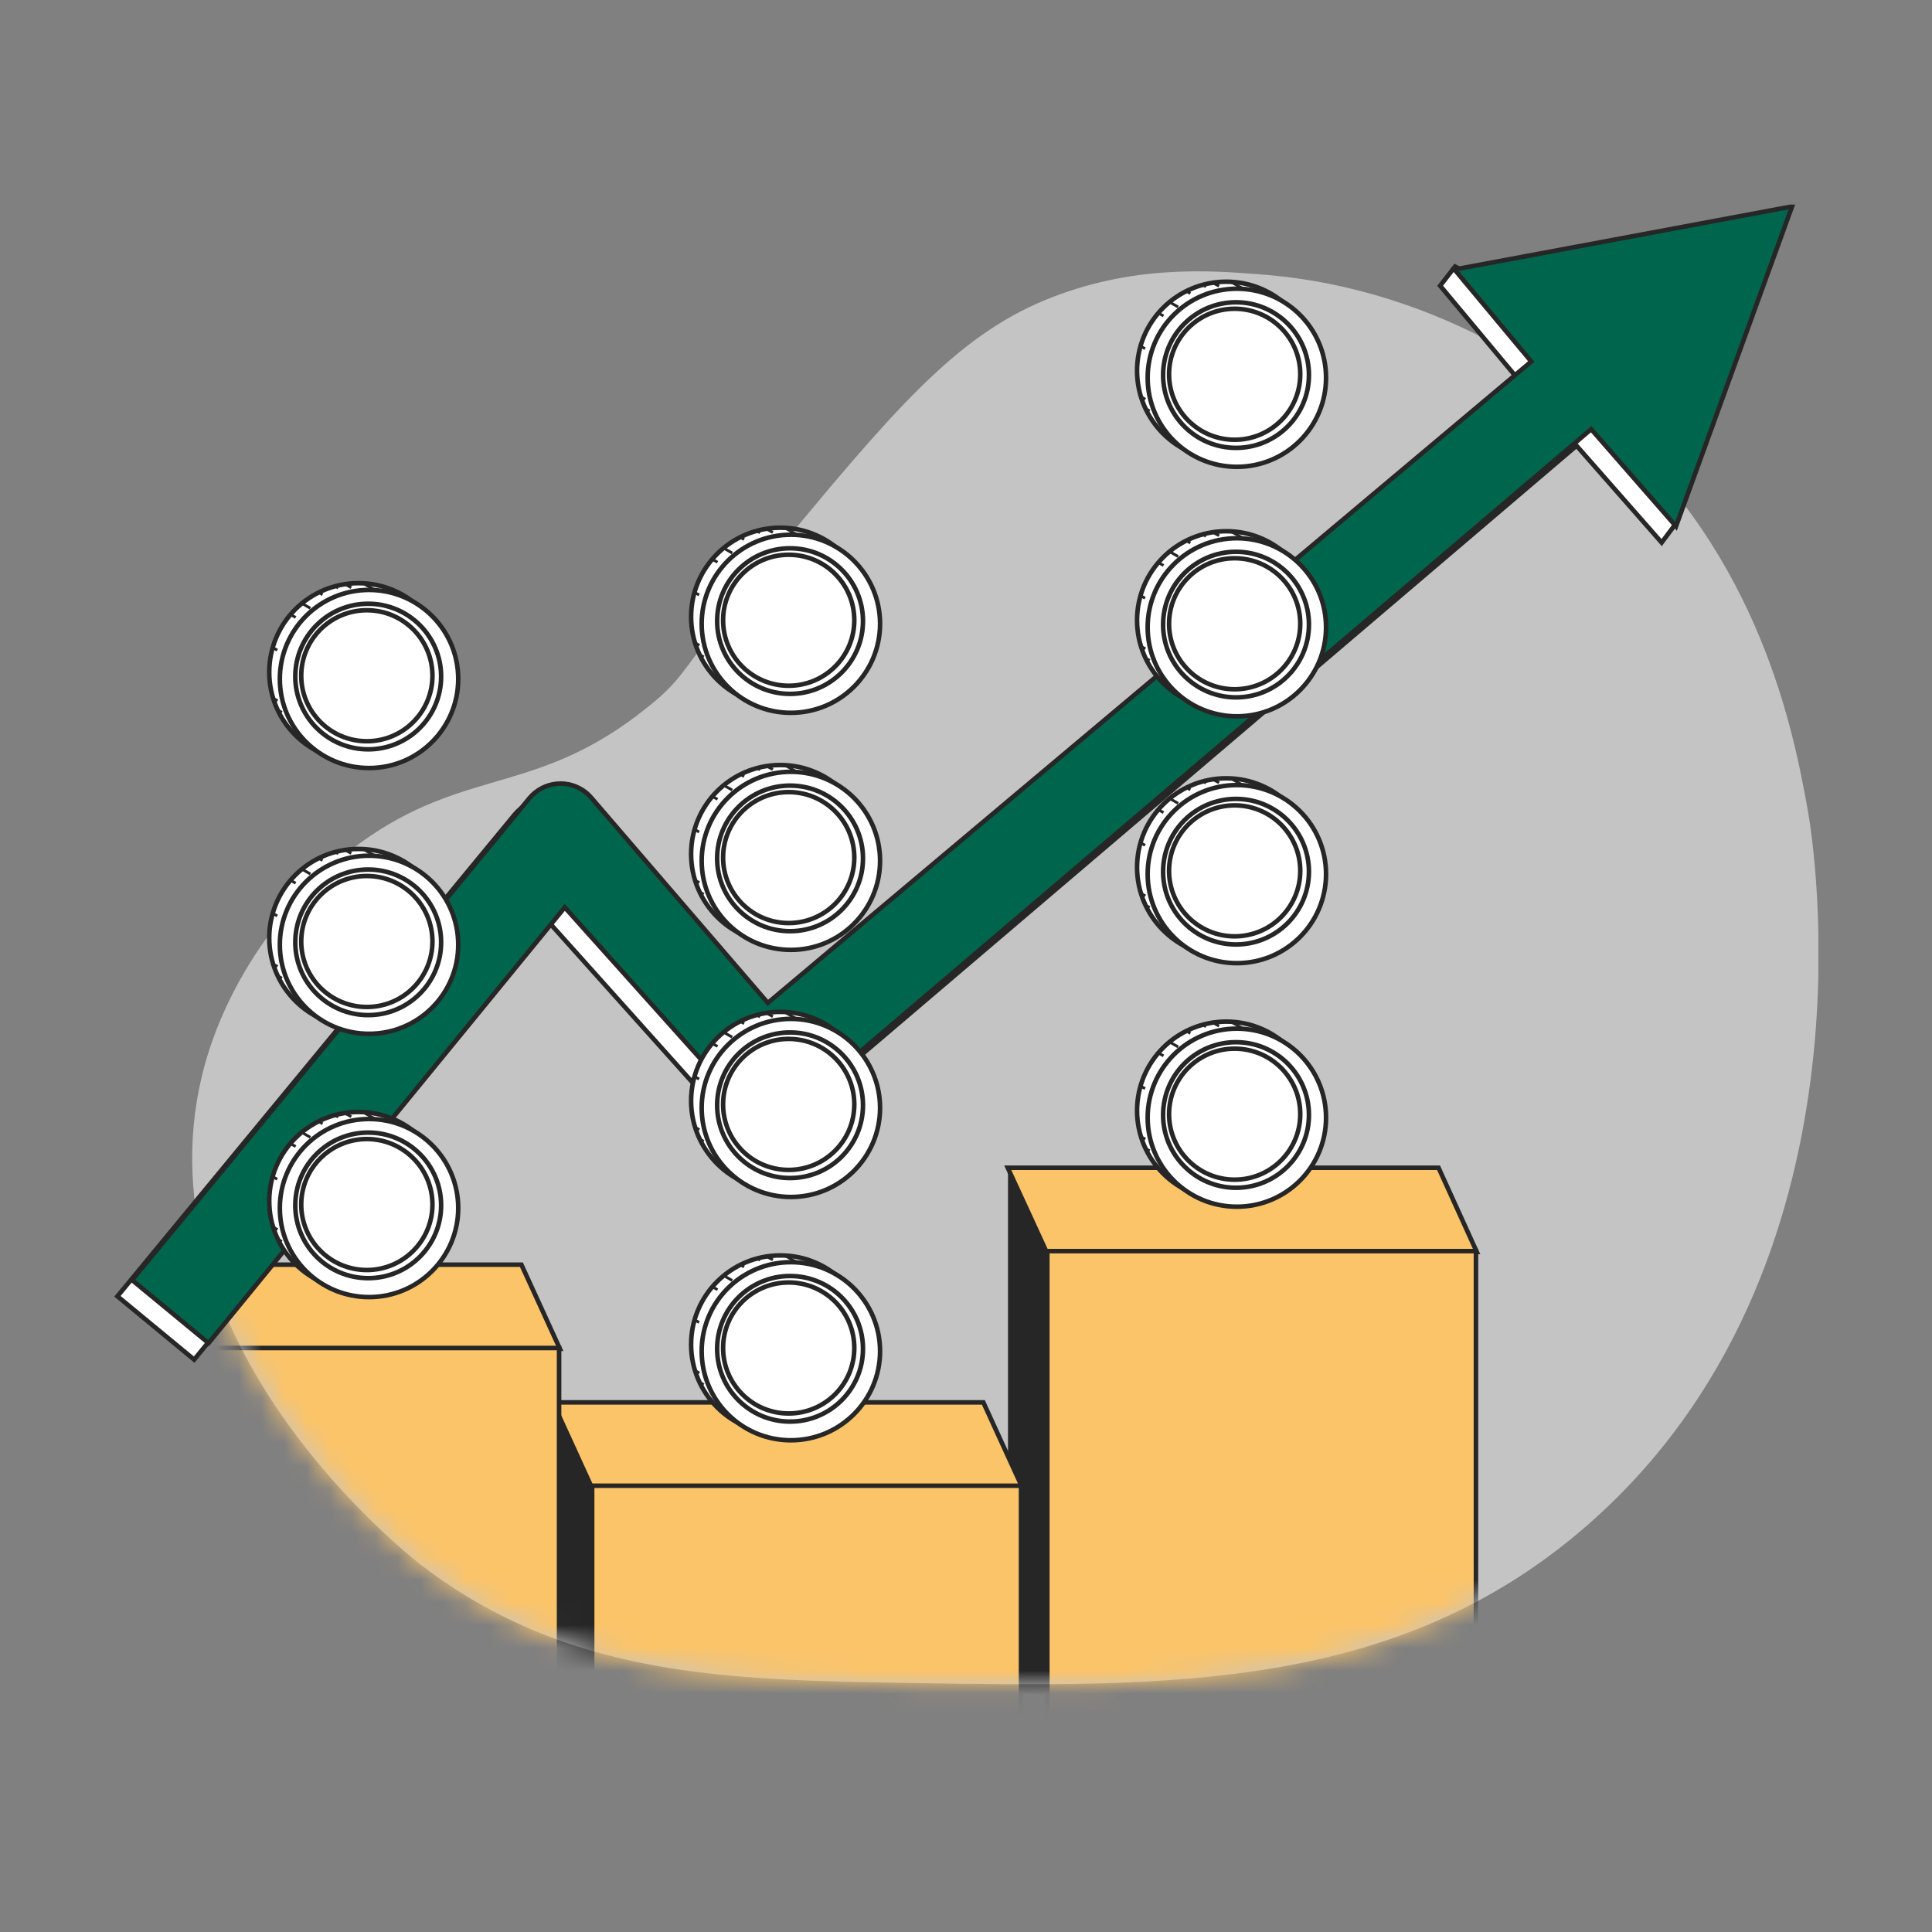 <svg width="85" height="85" viewBox="0 0 85 85" fill="none" xmlns="http://www.w3.org/2000/svg">
<rect x="0" y="0" width="85" height="85" fill="#808080" stroke="none"/>
<g clip-path="url(#clip0_903_2352)">
<path d="M33.853 24.645C39.232 18.133 41.999 14.835 46.007 13.191C49.788 11.643 53.163 11.893 55.453 12.072C63.838 12.703 69.408 17.394 70.756 18.585C77.424 24.503 78.903 32.123 79.535 35.647C79.773 36.957 82.815 55.746 69.862 67.081C61.512 74.391 51.529 74.225 40.162 74.046C31.956 73.915 25.014 73.796 18.561 68.879C17.953 68.414 6.062 59.068 8.888 47.316C9.878 43.22 12.729 39.184 16.307 36.767C20.709 33.802 23.786 34.897 28.449 31.147C30.322 29.67 29.916 29.42 33.853 24.645Z" fill="#C4C4C4"/>
<mask id="mask0_903_2352" style="mask-type:luminance" maskUnits="userSpaceOnUse" x="8" y="11" width="73" height="64">
<path d="M33.853 24.645C39.232 18.133 41.999 14.835 46.007 13.191C49.788 11.643 53.163 11.893 55.453 12.072C63.838 12.703 69.408 17.394 70.756 18.585C77.424 24.503 78.903 32.123 79.535 35.647C79.773 36.957 82.815 55.746 69.862 67.081C61.512 74.391 51.529 74.225 40.162 74.046C31.956 73.915 25.014 73.796 18.561 68.879C17.953 68.414 6.062 59.068 8.888 47.316C9.878 43.22 12.729 39.184 16.307 36.767C20.709 33.802 23.786 34.897 28.449 31.147C30.322 29.67 29.916 29.42 33.853 24.645Z" fill="white"/>
</mask>
<g mask="url(#mask0_903_2352)">
<path d="M24.334 61.175L26.696 65.89V75.772L24 75.594L24.334 61.175Z" fill="#262626"/>
<path d="M44.349 51.269L46.71 55.567V74.582L44.349 74.463V51.269Z" fill="#262626"/>
<path d="M5.06 55.639H22.939L24.633 59.342H5.06V55.639Z" fill="#FBC469" stroke="#262626" stroke-width="0.2" stroke-miterlimit="10"/>
<path d="M24.322 61.699H43.263L44.957 65.402H26.016L24.322 61.699Z" fill="#FBC469" stroke="#262626" stroke-width="0.2" stroke-miterlimit="10"/>
<path d="M24.597 75.63V59.306H7.016V77.868L24.597 75.63Z" fill="#FBC469" stroke="#262626" stroke-width="0.2" stroke-miterlimit="10"/>
<path d="M44.921 81.69V65.366H26.052V83.929L44.921 81.69Z" fill="#FBC469" stroke="#262626" stroke-width="0.2" stroke-miterlimit="10"/>
<path d="M44.337 51.376H63.29L64.972 55.079H46.042L44.337 51.376Z" fill="#FBC469" stroke="#262626" stroke-width="0.2" stroke-miterlimit="10"/>
<path d="M64.936 74.534V55.043H46.078V76.784L64.936 74.534Z" fill="#FBC469" stroke="#262626" stroke-width="0.2" stroke-miterlimit="10"/>
</g>
<path d="M5.167 57.031L22.641 35.837C23.273 35.075 24.394 34.968 25.157 35.599C25.229 35.659 25.312 35.73 25.372 35.814L33.137 44.839L66.737 16.62L63.361 12.572L64.017 11.727L70.518 15.215L73.738 23.026L73.106 23.871L69.361 19.609L34.628 49.197C33.757 49.935 32.469 49.852 31.706 49.006L24.215 40.648L8.542 59.818L5.167 57.031Z" fill="white" stroke="#262626" stroke-width="0.2" stroke-miterlimit="10"/>
<path d="M5.811 56.317L23.285 35.123C23.917 34.361 25.038 34.254 25.802 34.885C25.873 34.944 25.945 35.016 26.016 35.099L33.781 44.124L67.369 15.905L63.993 11.857L78.843 9.083L73.738 23.157L70.005 18.882L35.26 48.47C34.389 49.208 33.101 49.125 32.338 48.28L24.847 39.921L9.175 59.091L5.811 56.317Z" fill="#00654D" stroke="#262626" stroke-width="0.2" stroke-miterlimit="10"/>
<path d="M53.95 31.206C56.118 31.206 57.875 29.452 57.875 27.288C57.875 25.125 56.118 23.371 53.95 23.371C51.783 23.371 50.026 25.125 50.026 27.288C50.026 29.452 51.783 31.206 53.95 31.206Z" fill="white"/>
<path d="M54.273 23.383C54.189 23.371 54.094 23.371 54.01 23.371L54.809 23.812L54.869 23.704L54.273 23.383ZM53.259 23.431L53.605 23.621L53.664 23.514L53.45 23.395C53.378 23.419 53.319 23.419 53.259 23.431ZM52.83 23.538L53.032 23.645L53.092 23.538L52.996 23.49C52.937 23.502 52.889 23.514 52.83 23.538ZM52.138 23.823L52.34 23.943L52.4 23.835L52.269 23.764C52.221 23.776 52.173 23.8 52.138 23.823ZM51.41 24.312L51.804 24.538L51.863 24.431L51.505 24.228C51.482 24.252 51.446 24.276 51.41 24.312ZM50.921 24.8L51.16 24.931L51.219 24.824L50.993 24.705C50.969 24.74 50.945 24.776 50.921 24.8ZM50.408 26.264L50.194 26.145C50.182 26.181 50.17 26.229 50.158 26.264L50.349 26.372L50.408 26.264ZM50.182 28.36C50.194 28.419 50.217 28.467 50.229 28.527L50.361 28.598L50.42 28.491L50.182 28.36ZM50.456 29.062L50.551 29.11L50.611 29.003L50.372 28.872C50.396 28.943 50.432 29.003 50.456 29.062Z" fill="#262626"/>
<path d="M53.95 31.206C56.118 31.206 57.875 29.452 57.875 27.288C57.875 25.125 56.118 23.371 53.95 23.371C51.783 23.371 50.026 25.125 50.026 27.288C50.026 29.452 51.783 31.206 53.95 31.206Z" stroke="#262626" stroke-width="0.2" stroke-miterlimit="10"/>
<path d="M54.416 31.515C56.583 31.515 58.34 29.761 58.34 27.598C58.34 25.434 56.583 23.681 54.416 23.681C52.249 23.681 50.492 25.434 50.492 27.598C50.492 29.761 52.249 31.515 54.416 31.515Z" fill="white" stroke="#262626" stroke-width="0.2" stroke-miterlimit="10"/>
<path d="M54.38 30.682C56.152 30.682 57.588 29.248 57.588 27.479C57.588 25.71 56.152 24.276 54.38 24.276C52.608 24.276 51.171 25.71 51.171 27.479C51.171 29.248 52.608 30.682 54.38 30.682Z" fill="white" stroke="#262626" stroke-width="0.2" stroke-miterlimit="10"/>
<path d="M54.32 30.324C55.914 30.324 57.206 29.034 57.206 27.443C57.206 25.852 55.914 24.561 54.32 24.561C52.726 24.561 51.434 25.852 51.434 27.443C51.434 29.034 52.726 30.324 54.32 30.324Z" fill="white" stroke="#262626" stroke-width="0.2" stroke-miterlimit="10"/>
<path d="M53.95 42.077C56.118 42.077 57.875 40.323 57.875 38.16C57.875 35.996 56.118 34.242 53.95 34.242C51.783 34.242 50.026 35.996 50.026 38.16C50.026 40.323 51.783 42.077 53.95 42.077Z" fill="white"/>
<path d="M54.273 34.254C54.189 34.242 54.094 34.242 54.01 34.242L54.809 34.683L54.869 34.576L54.273 34.254ZM53.259 34.302L53.605 34.492L53.664 34.385L53.45 34.266C53.378 34.278 53.319 34.29 53.259 34.302ZM52.83 34.397L53.032 34.504L53.092 34.397L52.996 34.349C52.937 34.373 52.889 34.385 52.83 34.397ZM52.138 34.683L52.34 34.802L52.4 34.695L52.269 34.623C52.221 34.647 52.173 34.659 52.138 34.683ZM51.41 35.171L51.804 35.397L51.863 35.29L51.505 35.088C51.482 35.123 51.446 35.147 51.41 35.171ZM50.921 35.671L51.16 35.802L51.219 35.695L50.993 35.576C50.969 35.611 50.945 35.647 50.921 35.671ZM50.408 37.136L50.194 37.016C50.182 37.052 50.17 37.1 50.158 37.136L50.349 37.243L50.408 37.136ZM50.182 39.231C50.194 39.291 50.217 39.338 50.229 39.398L50.361 39.469L50.42 39.362L50.182 39.231ZM50.456 39.934L50.551 39.981L50.611 39.874L50.372 39.743C50.396 39.815 50.432 39.874 50.456 39.934Z" fill="#262626"/>
<path d="M53.95 42.077C56.118 42.077 57.875 40.323 57.875 38.16C57.875 35.996 56.118 34.242 53.95 34.242C51.783 34.242 50.026 35.996 50.026 38.16C50.026 40.323 51.783 42.077 53.95 42.077Z" stroke="#262626" stroke-width="0.2" stroke-miterlimit="10"/>
<path d="M54.416 42.375C56.583 42.375 58.34 40.621 58.34 38.457C58.34 36.294 56.583 34.54 54.416 34.54C52.249 34.54 50.492 36.294 50.492 38.457C50.492 40.621 52.249 42.375 54.416 42.375Z" fill="white" stroke="#262626" stroke-width="0.2" stroke-miterlimit="10"/>
<path d="M54.38 41.553C56.152 41.553 57.588 40.119 57.588 38.35C57.588 36.581 56.152 35.148 54.38 35.148C52.608 35.148 51.171 36.581 51.171 38.35C51.171 40.119 52.608 41.553 54.38 41.553Z" fill="white" stroke="#262626" stroke-width="0.2" stroke-miterlimit="10"/>
<path d="M54.32 41.195C55.914 41.195 57.206 39.905 57.206 38.314C57.206 36.723 55.914 35.433 54.32 35.433C52.726 35.433 51.434 36.723 51.434 38.314C51.434 39.905 52.726 41.195 54.32 41.195Z" fill="white" stroke="#262626" stroke-width="0.2" stroke-miterlimit="10"/>
<path d="M53.95 20.228C56.118 20.228 57.875 18.474 57.875 16.311C57.875 14.147 56.118 12.394 53.95 12.394C51.783 12.394 50.026 14.147 50.026 16.311C50.026 18.474 51.783 20.228 53.95 20.228Z" fill="white"/>
<path d="M54.273 12.405C54.189 12.394 54.094 12.394 54.01 12.394L54.809 12.834L54.869 12.727L54.273 12.405ZM53.259 12.453L53.605 12.644L53.664 12.536L53.45 12.417C53.378 12.441 53.319 12.441 53.259 12.453ZM52.83 12.56L53.032 12.667L53.092 12.56L52.996 12.513C52.937 12.524 52.889 12.536 52.83 12.56ZM52.138 12.846L52.34 12.965L52.4 12.858L52.269 12.787C52.221 12.798 52.173 12.822 52.138 12.846ZM51.41 13.334L51.804 13.56L51.863 13.453L51.505 13.251C51.482 13.275 51.446 13.299 51.41 13.334ZM50.921 13.822L51.16 13.953L51.219 13.846L50.993 13.727C50.969 13.763 50.945 13.799 50.921 13.822ZM50.408 15.287L50.194 15.168C50.182 15.204 50.17 15.251 50.158 15.287L50.349 15.394L50.408 15.287ZM50.182 17.382C50.194 17.442 50.217 17.49 50.229 17.549L50.361 17.621L50.42 17.513L50.182 17.382ZM50.456 18.085L50.551 18.133L50.611 18.025L50.372 17.894C50.396 17.966 50.432 18.025 50.456 18.085Z" fill="#262626"/>
<path d="M53.95 20.228C56.118 20.228 57.875 18.474 57.875 16.311C57.875 14.147 56.118 12.394 53.95 12.394C51.783 12.394 50.026 14.147 50.026 16.311C50.026 18.474 51.783 20.228 53.95 20.228Z" stroke="#262626" stroke-width="0.2" stroke-miterlimit="10"/>
<path d="M54.416 20.538C56.583 20.538 58.34 18.784 58.34 16.62C58.34 14.457 56.583 12.703 54.416 12.703C52.249 12.703 50.492 14.457 50.492 16.62C50.492 18.784 52.249 20.538 54.416 20.538Z" fill="white" stroke="#262626" stroke-width="0.2" stroke-miterlimit="10"/>
<path d="M54.38 19.705C56.152 19.705 57.588 18.271 57.588 16.502C57.588 14.733 56.152 13.299 54.38 13.299C52.608 13.299 51.171 14.733 51.171 16.502C51.171 18.271 52.608 19.705 54.38 19.705Z" fill="white" stroke="#262626" stroke-width="0.2" stroke-miterlimit="10"/>
<path d="M54.32 19.347C55.914 19.347 57.206 18.057 57.206 16.465C57.206 14.874 55.914 13.584 54.32 13.584C52.726 13.584 51.434 14.874 51.434 16.465C51.434 18.057 52.726 19.347 54.32 19.347Z" fill="white" stroke="#262626" stroke-width="0.2" stroke-miterlimit="10"/>
<path d="M53.95 52.781C56.118 52.781 57.875 51.027 57.875 48.864C57.875 46.7 56.118 44.946 53.95 44.946C51.783 44.946 50.026 46.7 50.026 48.864C50.026 51.027 51.783 52.781 53.95 52.781Z" fill="white"/>
<path d="M54.273 44.958C54.189 44.946 54.094 44.946 54.01 44.946L54.809 45.387L54.869 45.28L54.273 44.958ZM53.259 45.006L53.605 45.196L53.664 45.089L53.45 44.97C53.378 44.982 53.319 44.994 53.259 45.006ZM52.83 45.113L53.032 45.22L53.092 45.113L52.996 45.065C52.937 45.077 52.889 45.089 52.83 45.113ZM52.138 45.399L52.34 45.518L52.4 45.411L52.269 45.339C52.221 45.351 52.173 45.375 52.138 45.399ZM51.41 45.887L51.804 46.113L51.863 46.006L51.505 45.804C51.482 45.827 51.446 45.851 51.41 45.887ZM50.921 46.375L51.16 46.506L51.219 46.399L50.993 46.28C50.969 46.316 50.945 46.351 50.921 46.375ZM50.408 47.84L50.194 47.721C50.182 47.756 50.17 47.804 50.158 47.84L50.349 47.947L50.408 47.84ZM50.182 49.935C50.194 49.995 50.217 50.042 50.229 50.102L50.361 50.173L50.42 50.066L50.182 49.935ZM50.456 50.638L50.551 50.685L50.611 50.578L50.372 50.447C50.396 50.519 50.432 50.578 50.456 50.638Z" fill="#262626"/>
<path d="M53.95 52.781C56.118 52.781 57.875 51.027 57.875 48.864C57.875 46.7 56.118 44.946 53.95 44.946C51.783 44.946 50.026 46.7 50.026 48.864C50.026 51.027 51.783 52.781 53.95 52.781Z" stroke="#262626" stroke-width="0.2" stroke-miterlimit="10"/>
<path d="M54.416 53.09C56.583 53.09 58.34 51.337 58.34 49.173C58.34 47.01 56.583 45.256 54.416 45.256C52.249 45.256 50.492 47.01 50.492 49.173C50.492 51.337 52.249 53.09 54.416 53.09Z" fill="white" stroke="#262626" stroke-width="0.2" stroke-miterlimit="10"/>
<path d="M54.38 52.257C56.152 52.257 57.588 50.823 57.588 49.054C57.588 47.285 56.152 45.852 54.38 45.852C52.608 45.852 51.171 47.285 51.171 49.054C51.171 50.823 52.608 52.257 54.38 52.257Z" fill="white" stroke="#262626" stroke-width="0.2" stroke-miterlimit="10"/>
<path d="M54.32 51.9C55.914 51.9 57.206 50.609 57.206 49.018C57.206 47.427 55.914 46.137 54.32 46.137C52.726 46.137 51.434 47.427 51.434 49.018C51.434 50.609 52.726 51.9 54.32 51.9Z" fill="white" stroke="#262626" stroke-width="0.2" stroke-miterlimit="10"/>
<path d="M34.33 41.493C36.497 41.493 38.254 39.739 38.254 37.575C38.254 35.412 36.497 33.658 34.33 33.658C32.163 33.658 30.406 35.412 30.406 37.575C30.406 39.739 32.163 41.493 34.33 41.493Z" fill="white"/>
<path d="M34.652 33.67C34.569 33.658 34.473 33.658 34.39 33.658L35.189 34.099L35.248 33.992L34.652 33.67ZM33.626 33.718L33.972 33.908L34.032 33.801L33.817 33.682C33.758 33.694 33.698 33.706 33.626 33.718ZM33.209 33.813L33.412 33.92L33.471 33.813L33.376 33.765C33.316 33.789 33.257 33.801 33.209 33.813ZM32.505 34.099L32.708 34.218L32.767 34.111L32.636 34.039C32.589 34.063 32.553 34.075 32.505 34.099ZM31.79 34.587L32.183 34.813L32.243 34.706L31.885 34.504C31.849 34.539 31.825 34.563 31.79 34.587ZM31.3 35.087L31.539 35.218L31.599 35.111L31.372 34.992C31.348 35.028 31.324 35.063 31.3 35.087ZM30.788 36.551L30.573 36.432C30.561 36.468 30.549 36.516 30.537 36.551L30.728 36.659L30.788 36.551ZM30.561 38.647C30.573 38.707 30.597 38.754 30.609 38.814L30.74 38.885L30.799 38.778L30.561 38.647ZM30.835 39.35L30.931 39.397L30.99 39.29L30.752 39.159C30.776 39.23 30.799 39.29 30.835 39.35Z" fill="#262626"/>
<path d="M34.33 41.493C36.497 41.493 38.254 39.739 38.254 37.575C38.254 35.412 36.497 33.658 34.33 33.658C32.163 33.658 30.406 35.412 30.406 37.575C30.406 39.739 32.163 41.493 34.33 41.493Z" stroke="#262626" stroke-width="0.2" stroke-miterlimit="10"/>
<path d="M34.795 41.791C36.962 41.791 38.719 40.037 38.719 37.873C38.719 35.71 36.962 33.956 34.795 33.956C32.628 33.956 30.871 35.71 30.871 37.873C30.871 40.037 32.628 41.791 34.795 41.791Z" fill="white" stroke="#262626" stroke-width="0.2" stroke-miterlimit="10"/>
<path d="M34.759 40.969C36.531 40.969 37.968 39.535 37.968 37.766C37.968 35.998 36.531 34.563 34.759 34.563C32.987 34.563 31.551 35.998 31.551 37.766C31.551 39.535 32.987 40.969 34.759 40.969Z" fill="white" stroke="#262626" stroke-width="0.2" stroke-miterlimit="10"/>
<path d="M34.699 40.611C36.294 40.611 37.586 39.321 37.586 37.73C37.586 36.139 36.294 34.849 34.699 34.849C33.105 34.849 31.813 36.139 31.813 37.73C31.813 39.321 33.105 40.611 34.699 40.611Z" fill="white" stroke="#262626" stroke-width="0.2" stroke-miterlimit="10"/>
<path d="M34.33 52.352C36.497 52.352 38.254 50.598 38.254 48.435C38.254 46.271 36.497 44.518 34.33 44.518C32.163 44.518 30.406 46.271 30.406 48.435C30.406 50.598 32.163 52.352 34.33 52.352Z" fill="white"/>
<path d="M34.652 44.541C34.569 44.529 34.473 44.529 34.39 44.529L35.189 44.97L35.248 44.863L34.652 44.541ZM33.626 44.589L33.972 44.779L34.032 44.672L33.817 44.553C33.758 44.565 33.698 44.577 33.626 44.589ZM33.209 44.684L33.412 44.791L33.471 44.684L33.376 44.636C33.316 44.66 33.257 44.672 33.209 44.684ZM32.505 44.97L32.708 45.089L32.767 44.982L32.636 44.91C32.589 44.922 32.553 44.946 32.505 44.97ZM31.79 45.458L32.183 45.684L32.243 45.577L31.885 45.375C31.849 45.398 31.825 45.434 31.79 45.458ZM31.3 45.958L31.539 46.089L31.599 45.982L31.372 45.863C31.348 45.899 31.324 45.922 31.3 45.958ZM30.788 47.423L30.573 47.303C30.561 47.339 30.549 47.387 30.537 47.423L30.728 47.53L30.788 47.423ZM30.561 49.518C30.573 49.578 30.597 49.625 30.609 49.685L30.74 49.756L30.799 49.649L30.561 49.518ZM30.835 50.221L30.931 50.268L30.99 50.161L30.752 50.03C30.776 50.09 30.799 50.149 30.835 50.221Z" fill="#262626"/>
<path d="M34.33 52.352C36.497 52.352 38.254 50.598 38.254 48.435C38.254 46.271 36.497 44.518 34.33 44.518C32.163 44.518 30.406 46.271 30.406 48.435C30.406 50.598 32.163 52.352 34.33 52.352Z" stroke="#262626" stroke-width="0.2" stroke-miterlimit="10"/>
<path d="M34.795 52.662C36.962 52.662 38.719 50.908 38.719 48.744C38.719 46.581 36.962 44.827 34.795 44.827C32.628 44.827 30.871 46.581 30.871 48.744C30.871 50.908 32.628 52.662 34.795 52.662Z" fill="white" stroke="#262626" stroke-width="0.2" stroke-miterlimit="10"/>
<path d="M34.759 51.829C36.531 51.829 37.968 50.395 37.968 48.626C37.968 46.857 36.531 45.423 34.759 45.423C32.987 45.423 31.551 46.857 31.551 48.626C31.551 50.395 32.987 51.829 34.759 51.829Z" fill="white" stroke="#262626" stroke-width="0.2" stroke-miterlimit="10"/>
<path d="M34.699 51.471C36.294 51.471 37.586 50.181 37.586 48.589C37.586 46.998 36.294 45.708 34.699 45.708C33.105 45.708 31.813 46.998 31.813 48.589C31.813 50.181 33.105 51.471 34.699 51.471Z" fill="white" stroke="#262626" stroke-width="0.2" stroke-miterlimit="10"/>
<path d="M15.77 45.184C17.938 45.184 19.695 43.43 19.695 41.267C19.695 39.103 17.938 37.35 15.77 37.35C13.603 37.35 11.846 39.103 11.846 41.267C11.846 43.43 13.603 45.184 15.77 45.184Z" fill="white"/>
<path d="M16.093 37.361C16.009 37.35 15.914 37.35 15.83 37.35L16.629 37.79L16.689 37.683L16.093 37.361ZM15.079 37.409L15.425 37.6L15.484 37.492L15.27 37.373C15.198 37.385 15.138 37.397 15.079 37.409ZM14.649 37.504L14.852 37.612L14.912 37.504L14.816 37.457C14.757 37.481 14.709 37.492 14.649 37.504ZM13.957 37.79L14.16 37.909L14.22 37.802L14.089 37.731C14.041 37.742 13.993 37.766 13.957 37.79ZM13.23 38.278L13.623 38.505L13.683 38.397L13.325 38.195C13.302 38.231 13.266 38.255 13.23 38.278ZM12.741 38.778L12.979 38.909L13.039 38.802L12.812 38.683C12.789 38.719 12.765 38.743 12.741 38.778ZM12.228 40.243L12.013 40.124C12.001 40.16 11.989 40.207 11.977 40.243L12.168 40.35L12.228 40.243ZM12.001 42.339C12.013 42.398 12.037 42.446 12.049 42.505L12.18 42.577L12.24 42.469L12.001 42.339ZM12.276 43.041L12.371 43.089L12.431 42.981L12.192 42.85C12.216 42.91 12.252 42.981 12.276 43.041Z" fill="#262626"/>
<path d="M15.77 45.184C17.938 45.184 19.695 43.43 19.695 41.267C19.695 39.103 17.938 37.35 15.77 37.35C13.603 37.35 11.846 39.103 11.846 41.267C11.846 43.43 13.603 45.184 15.77 45.184Z" stroke="#262626" stroke-width="0.2" stroke-miterlimit="10"/>
<path d="M16.236 45.482C18.403 45.482 20.16 43.728 20.16 41.565C20.16 39.401 18.403 37.648 16.236 37.648C14.068 37.648 12.312 39.401 12.312 41.565C12.312 43.728 14.068 45.482 16.236 45.482Z" fill="white" stroke="#262626" stroke-width="0.2" stroke-miterlimit="10"/>
<path d="M16.2 44.661C17.972 44.661 19.408 43.227 19.408 41.458C19.408 39.689 17.972 38.255 16.2 38.255C14.428 38.255 12.991 39.689 12.991 41.458C12.991 43.227 14.428 44.661 16.2 44.661Z" fill="white" stroke="#262626" stroke-width="0.2" stroke-miterlimit="10"/>
<path d="M16.14 44.303C17.734 44.303 19.026 43.013 19.026 41.421C19.026 39.83 17.734 38.54 16.14 38.54C14.546 38.54 13.253 39.83 13.253 41.421C13.253 43.013 14.546 44.303 16.14 44.303Z" fill="white" stroke="#262626" stroke-width="0.2" stroke-miterlimit="10"/>
<path d="M15.77 56.757C17.938 56.757 19.695 55.004 19.695 52.84C19.695 50.677 17.938 48.923 15.77 48.923C13.603 48.923 11.846 50.677 11.846 52.84C11.846 55.004 13.603 56.757 15.77 56.757Z" fill="white"/>
<path d="M16.093 48.935C16.009 48.923 15.914 48.923 15.83 48.923L16.629 49.363L16.689 49.256L16.093 48.935ZM15.079 48.994L15.425 49.185L15.484 49.078L15.27 48.959C15.198 48.971 15.138 48.982 15.079 48.994ZM14.649 49.09L14.852 49.197L14.912 49.09L14.816 49.042C14.757 49.054 14.709 49.078 14.649 49.09ZM13.957 49.375L14.16 49.494L14.22 49.387L14.089 49.316C14.041 49.328 13.993 49.352 13.957 49.375ZM13.23 49.864L13.623 50.09L13.683 49.983L13.325 49.78C13.302 49.804 13.266 49.84 13.23 49.864ZM12.741 50.364L12.979 50.495L13.039 50.387L12.812 50.268C12.789 50.304 12.765 50.328 12.741 50.364ZM12.228 51.828L12.013 51.709C12.001 51.745 11.989 51.792 11.977 51.828L12.168 51.935L12.228 51.828ZM12.001 53.912C12.013 53.971 12.037 54.019 12.049 54.078L12.18 54.15L12.24 54.043L12.001 53.912ZM12.276 54.626L12.371 54.674L12.431 54.567L12.192 54.436C12.216 54.495 12.252 54.555 12.276 54.626Z" fill="#262626"/>
<path d="M15.77 56.757C17.938 56.757 19.695 55.004 19.695 52.84C19.695 50.677 17.938 48.923 15.77 48.923C13.603 48.923 11.846 50.677 11.846 52.84C11.846 55.004 13.603 56.757 15.77 56.757Z" stroke="#262626" stroke-width="0.2" stroke-miterlimit="10"/>
<path d="M16.236 57.067C18.403 57.067 20.16 55.313 20.16 53.15C20.16 50.986 18.403 49.232 16.236 49.232C14.068 49.232 12.312 50.986 12.312 53.15C12.312 55.313 14.068 57.067 16.236 57.067Z" fill="white" stroke="#262626" stroke-width="0.2" stroke-miterlimit="10"/>
<path d="M16.2 56.234C17.972 56.234 19.408 54.8 19.408 53.031C19.408 51.262 17.972 49.828 16.2 49.828C14.428 49.828 12.991 51.262 12.991 53.031C12.991 54.8 14.428 56.234 16.2 56.234Z" fill="white" stroke="#262626" stroke-width="0.2" stroke-miterlimit="10"/>
<path d="M16.14 55.876C17.734 55.876 19.026 54.586 19.026 52.995C19.026 51.403 17.734 50.113 16.14 50.113C14.546 50.113 13.253 51.403 13.253 52.995C13.253 54.586 14.546 55.876 16.14 55.876Z" fill="white" stroke="#262626" stroke-width="0.2" stroke-miterlimit="10"/>
<path d="M15.77 33.492C17.938 33.492 19.695 31.738 19.695 29.575C19.695 27.411 17.938 25.657 15.77 25.657C13.603 25.657 11.846 27.411 11.846 29.575C11.846 31.738 13.603 33.492 15.77 33.492Z" fill="white"/>
<path d="M16.093 25.669C16.009 25.657 15.914 25.657 15.83 25.657L16.629 26.098L16.689 25.991L16.093 25.669ZM15.079 25.717L15.425 25.907L15.484 25.8L15.27 25.681C15.198 25.693 15.138 25.705 15.079 25.717ZM14.649 25.812L14.852 25.919L14.912 25.812L14.816 25.764C14.757 25.788 14.709 25.8 14.649 25.812ZM13.957 26.098L14.16 26.217L14.22 26.11L14.089 26.038C14.041 26.05 13.993 26.074 13.957 26.098ZM13.23 26.586L13.623 26.812L13.683 26.705L13.325 26.503C13.302 26.538 13.266 26.562 13.23 26.586ZM12.741 27.086L12.979 27.217L13.039 27.11L12.812 26.991C12.789 27.026 12.765 27.05 12.741 27.086ZM12.228 28.55L12.013 28.431C12.001 28.467 11.989 28.515 11.977 28.55L12.168 28.658L12.228 28.55ZM12.001 30.646C12.013 30.706 12.037 30.753 12.049 30.813L12.18 30.884L12.24 30.777L12.001 30.646ZM12.276 31.349L12.371 31.396L12.431 31.289L12.192 31.158C12.216 31.218 12.252 31.289 12.276 31.349Z" fill="#262626"/>
<path d="M15.77 33.492C17.938 33.492 19.695 31.738 19.695 29.575C19.695 27.411 17.938 25.657 15.77 25.657C13.603 25.657 11.846 27.411 11.846 29.575C11.846 31.738 13.603 33.492 15.77 33.492Z" stroke="#262626" stroke-width="0.2" stroke-miterlimit="10"/>
<path d="M16.236 33.79C18.403 33.79 20.16 32.036 20.16 29.872C20.16 27.709 18.403 25.955 16.236 25.955C14.068 25.955 12.312 27.709 12.312 29.872C12.312 32.036 14.068 33.79 16.236 33.79Z" fill="white" stroke="#262626" stroke-width="0.2" stroke-miterlimit="10"/>
<path d="M16.2 32.968C17.972 32.968 19.408 31.534 19.408 29.765C19.408 27.997 17.972 26.562 16.2 26.562C14.428 26.562 12.991 27.997 12.991 29.765C12.991 31.534 14.428 32.968 16.2 32.968Z" fill="white" stroke="#262626" stroke-width="0.2" stroke-miterlimit="10"/>
<path d="M16.14 32.611C17.734 32.611 19.026 31.32 19.026 29.729C19.026 28.138 17.734 26.848 16.14 26.848C14.546 26.848 13.253 28.138 13.253 29.729C13.253 31.32 14.546 32.611 16.14 32.611Z" fill="white" stroke="#262626" stroke-width="0.2" stroke-miterlimit="10"/>
<path d="M34.33 63.068C36.497 63.068 38.254 61.314 38.254 59.151C38.254 56.987 36.497 55.233 34.33 55.233C32.163 55.233 30.406 56.987 30.406 59.151C30.406 61.314 32.163 63.068 34.33 63.068Z" fill="white"/>
<path d="M34.652 55.245C34.569 55.233 34.473 55.233 34.39 55.233L35.189 55.674L35.248 55.567L34.652 55.245ZM33.626 55.293L33.972 55.483L34.032 55.376L33.817 55.257C33.758 55.269 33.698 55.281 33.626 55.293ZM33.209 55.388L33.412 55.495L33.471 55.388L33.376 55.341C33.316 55.364 33.257 55.376 33.209 55.388ZM32.505 55.674L32.708 55.793L32.767 55.686L32.636 55.614C32.589 55.638 32.553 55.65 32.505 55.674ZM31.79 56.162L32.183 56.388L32.243 56.281L31.885 56.079C31.849 56.114 31.825 56.138 31.79 56.162ZM31.3 56.662L31.539 56.793L31.599 56.686L31.372 56.567C31.348 56.603 31.324 56.627 31.3 56.662ZM30.788 58.127L30.573 58.008C30.561 58.043 30.549 58.091 30.537 58.127L30.728 58.234L30.788 58.127ZM30.561 60.222C30.573 60.282 30.597 60.329 30.609 60.389L30.74 60.46L30.799 60.353L30.561 60.222ZM30.835 60.925L30.931 60.972L30.99 60.865L30.752 60.734C30.776 60.794 30.799 60.865 30.835 60.925Z" fill="#262626"/>
<path d="M34.33 63.068C36.497 63.068 38.254 61.314 38.254 59.151C38.254 56.987 36.497 55.233 34.33 55.233C32.163 55.233 30.406 56.987 30.406 59.151C30.406 61.314 32.163 63.068 34.33 63.068Z" stroke="#262626" stroke-width="0.2" stroke-miterlimit="10"/>
<path d="M34.795 63.366C36.962 63.366 38.719 61.612 38.719 59.449C38.719 57.285 36.962 55.531 34.795 55.531C32.628 55.531 30.871 57.285 30.871 59.449C30.871 61.612 32.628 63.366 34.795 63.366Z" fill="white" stroke="#262626" stroke-width="0.2" stroke-miterlimit="10"/>
<path d="M34.759 62.544C36.531 62.544 37.968 61.111 37.968 59.342C37.968 57.573 36.531 56.139 34.759 56.139C32.987 56.139 31.551 57.573 31.551 59.342C31.551 61.111 32.987 62.544 34.759 62.544Z" fill="white" stroke="#262626" stroke-width="0.2" stroke-miterlimit="10"/>
<path d="M34.699 62.187C36.294 62.187 37.586 60.897 37.586 59.305C37.586 57.714 36.294 56.424 34.699 56.424C33.105 56.424 31.813 57.714 31.813 59.305C31.813 60.897 33.105 62.187 34.699 62.187Z" fill="white" stroke="#262626" stroke-width="0.2" stroke-miterlimit="10"/>
<path d="M34.33 31.051C36.497 31.051 38.254 29.297 38.254 27.134C38.254 24.971 36.497 23.217 34.33 23.217C32.163 23.217 30.406 24.971 30.406 27.134C30.406 29.297 32.163 31.051 34.33 31.051Z" fill="white"/>
<path d="M34.652 23.229C34.569 23.217 34.473 23.217 34.39 23.217L35.189 23.657L35.248 23.55L34.652 23.229ZM33.626 23.288L33.972 23.479L34.032 23.372L33.817 23.253C33.758 23.264 33.698 23.276 33.626 23.288ZM33.209 23.384L33.412 23.491L33.471 23.384L33.376 23.336C33.316 23.348 33.257 23.372 33.209 23.384ZM32.505 23.669L32.708 23.788L32.767 23.681L32.636 23.61C32.589 23.622 32.553 23.645 32.505 23.669ZM31.79 24.157L32.183 24.384L32.243 24.276L31.885 24.074C31.849 24.098 31.825 24.134 31.79 24.157ZM31.3 24.657L31.539 24.788L31.599 24.681L31.372 24.562C31.348 24.598 31.324 24.622 31.3 24.657ZM30.788 26.122L30.573 26.003C30.561 26.039 30.549 26.086 30.537 26.122L30.728 26.229L30.788 26.122ZM30.561 28.206C30.573 28.265 30.597 28.313 30.609 28.372L30.74 28.444L30.799 28.337L30.561 28.206ZM30.835 28.908L30.931 28.956L30.99 28.849L30.752 28.718C30.776 28.789 30.799 28.849 30.835 28.908Z" fill="#262626"/>
<path d="M34.33 31.051C36.497 31.051 38.254 29.297 38.254 27.134C38.254 24.971 36.497 23.217 34.33 23.217C32.163 23.217 30.406 24.971 30.406 27.134C30.406 29.297 32.163 31.051 34.33 31.051Z" stroke="#262626" stroke-width="0.2" stroke-miterlimit="10"/>
<path d="M34.795 31.361C36.962 31.361 38.719 29.607 38.719 27.444C38.719 25.28 36.962 23.526 34.795 23.526C32.628 23.526 30.871 25.28 30.871 27.444C30.871 29.607 32.628 31.361 34.795 31.361Z" fill="white" stroke="#262626" stroke-width="0.2" stroke-miterlimit="10"/>
<path d="M34.759 30.528C36.531 30.528 37.968 29.094 37.968 27.325C37.968 25.556 36.531 24.122 34.759 24.122C32.987 24.122 31.551 25.556 31.551 27.325C31.551 29.094 32.987 30.528 34.759 30.528Z" fill="white" stroke="#262626" stroke-width="0.2" stroke-miterlimit="10"/>
<path d="M34.699 30.17C36.294 30.17 37.586 28.88 37.586 27.289C37.586 25.697 36.294 24.407 34.699 24.407C33.105 24.407 31.813 25.697 31.813 27.289C31.813 28.88 33.105 30.17 34.699 30.17Z" fill="white" stroke="#262626" stroke-width="0.2" stroke-miterlimit="10"/>
</g>
<defs>
<clipPath id="clip0_903_2352">
<rect width="75" height="67" fill="white" transform="translate(5 9)"/>
</clipPath>
</defs>
</svg>
